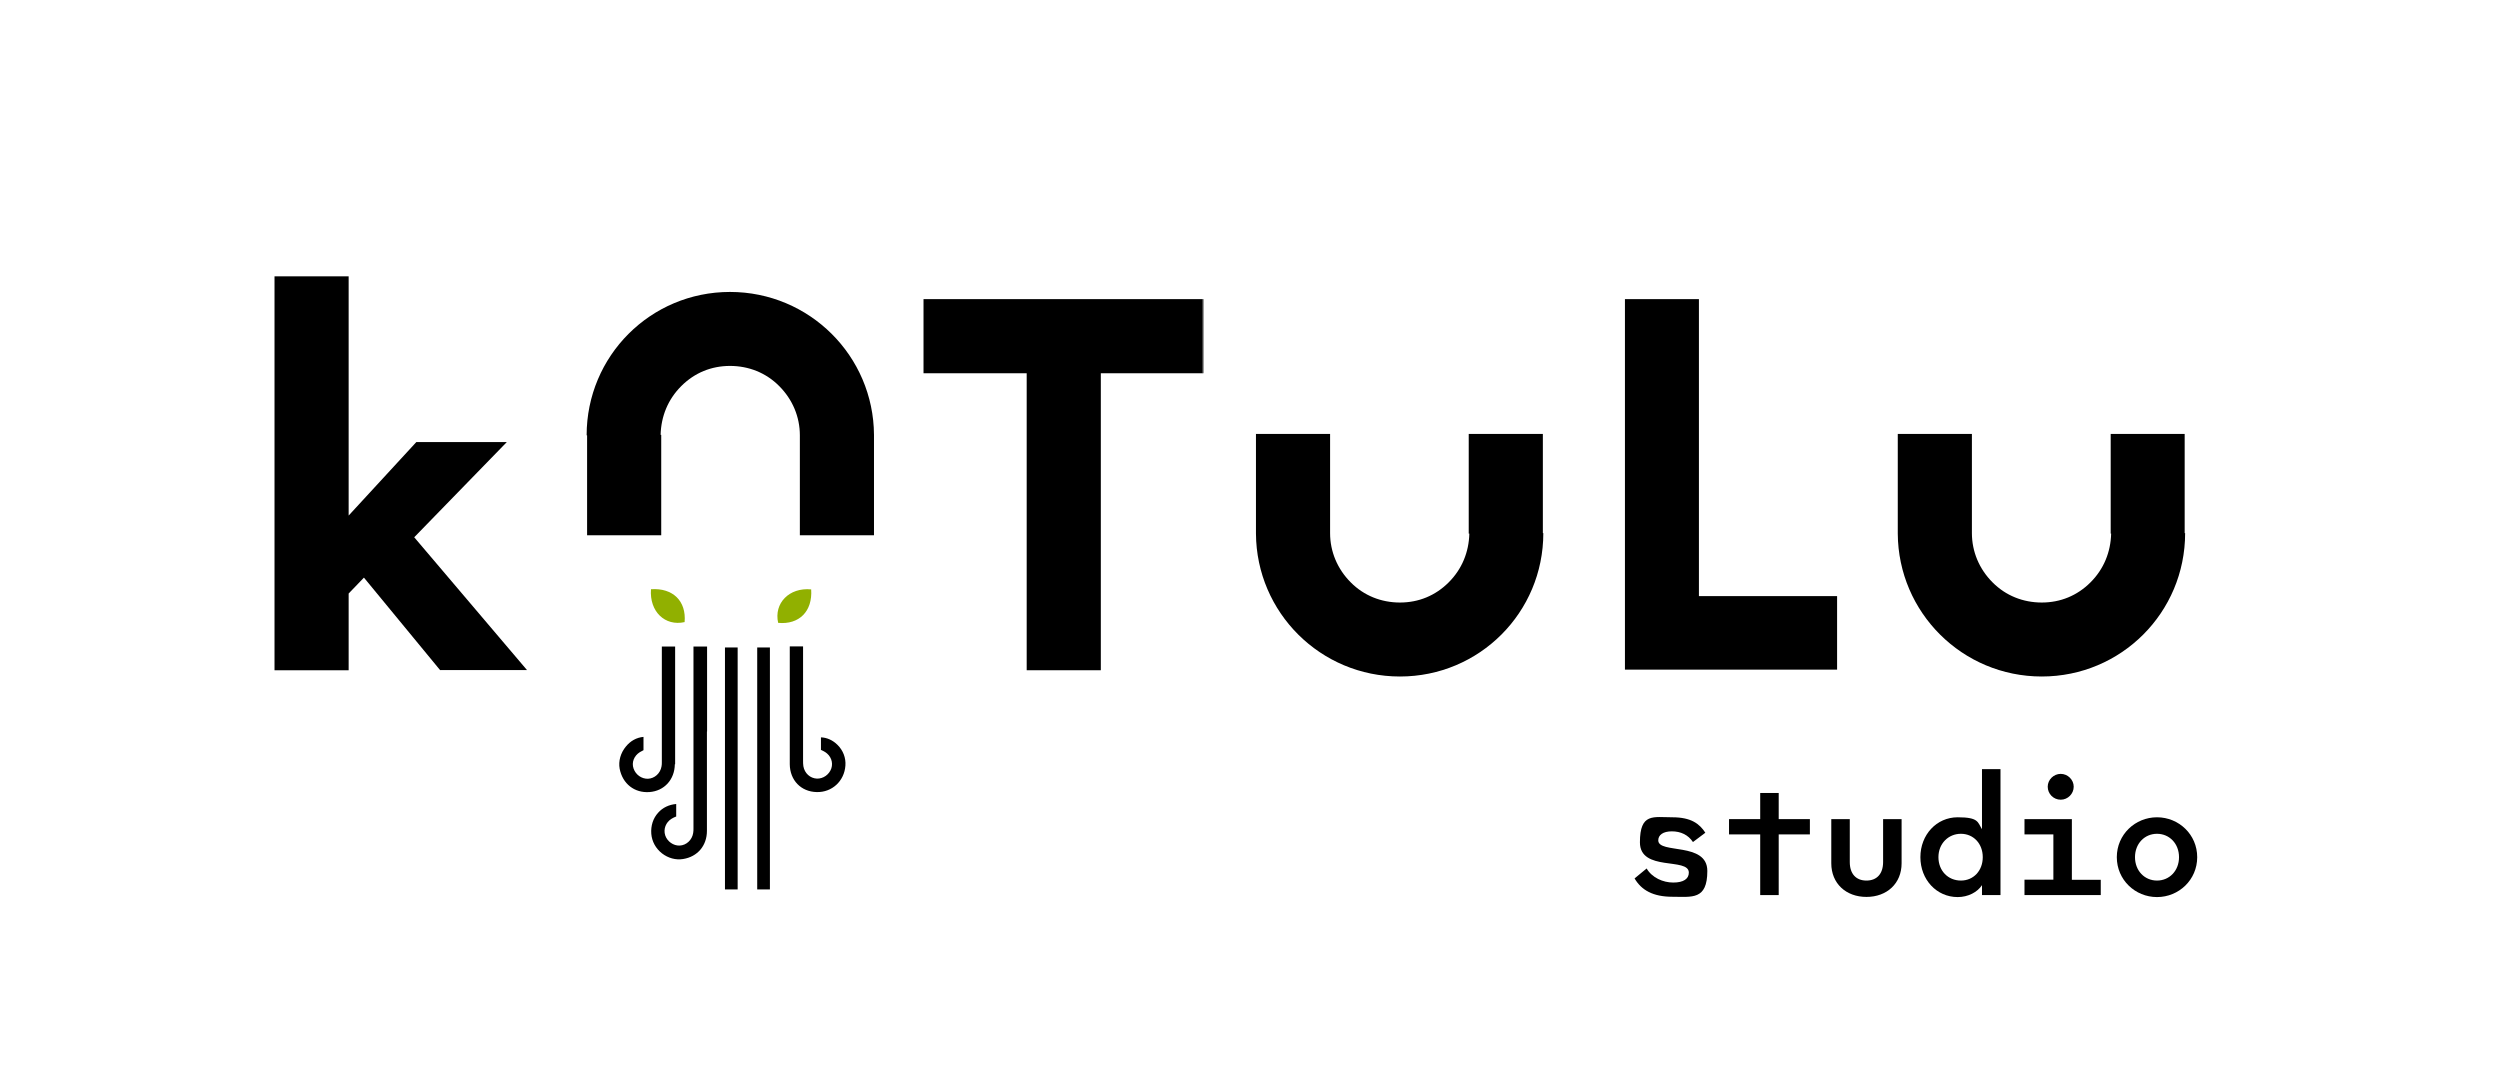 <?xml version="1.0" encoding="UTF-8"?>
<svg xmlns="http://www.w3.org/2000/svg" id="Capa_1" version="1.1" viewBox="0 0 1635.6 713.8" width="1635.6" height="713.8" preserveAspectRatio="xMidYMid meet">
  <defs>
    <style>
      .st0 {
        fill: #91b000;
      }
    </style>
  </defs>
  <g>
    <path d="M288,438.5l-49.9-60.6-10,10.4v50.2h-48.5V180.8h48.5v156.5l44.3-48.1h59.2l-60.6,62.3,73.8,86.9h-56.8Z"></path>
    <path d="M1380.9,283.9v65.2h.3c-.3,12.1-4.8,23.2-13.5,31.9-8.7,8.7-19.7,13.2-31.9,13.2s-23.6-4.5-32.2-13.2c-8.7-8.7-13.5-20.1-13.5-32.2v-64.9h-48.5v65.2c.3,51.6,42.2,93.5,94.2,93.5s93.8-41.9,93.8-93.8h-.3v-64.9h-48.5Z"></path>
    <path d="M961,349.1h.3c-.3,12.1-4.8,23.2-13.5,31.9-8.7,8.7-19.7,13.2-31.9,13.2s-23.6-4.5-32.2-13.2c-8.7-8.7-13.5-20.1-13.5-32.2v-64.9h-48.5v65.2c.3,51.6,42.2,93.5,94.2,93.5s93.8-41.9,93.8-93.8h-.3v-64.9h-48.5v65.2Z"></path>
    <polygon points="604.2 195.7 604.2 244.2 671.7 244.2 671.7 438.5 720.2 438.5 720.2 244.2 786.7 244.2 786.7 195.7 604.2 195.7"></polygon>
    <rect x="786.7" y="195.7" width=".6" height="48.5"></rect>
    <polygon points="1111.5 195.7 1063.1 195.7 1063.1 438.1 1201.9 438.1 1201.9 390 1111.5 390 1111.5 195.7"></polygon>
    <path d="M432.5,284.5h-.3c.3-12.1,4.8-23.2,13.5-31.9,8.7-8.7,19.7-13.2,31.9-13.2s23.6,4.5,32.2,13.2c8.7,8.7,13.5,20.1,13.5,32.2v65.4h48.5v-65.7c-.3-51.6-42.2-93.5-94.2-93.5s-93.8,41.9-93.8,93.8h.3v65.4h48.5v-65.7Z"></path>
    <path class="st0" d="M425.9,385.5c14.4-1,23.2,7.8,22,21.5-12.8,2.9-23.1-6.9-22-21.5Z"></path>
    <path class="st0" d="M509.1,407.5c13.7,1.3,22.6-7.5,21.6-21.9-14.4-1.4-24.5,9.1-21.6,21.9Z"></path>
    <rect x="474.3" y="423.6" width="8.3" height="158.3"></rect>
    <rect x="495.4" y="423.6" width="8.3" height="158.3"></rect>
    <path d="M462.6,478.5h0v-1.8s0-53.7,0-53.7h-8.9v47.8c0,.4,0,.8,0,1.2,0,23.4,0,46.8,0,70.1,0,.8,0,1.9-.2,2.9-.7,4.5-4.4,8-8.8,8.2-4.1.2-8.2-2.7-9.5-6.7-1.3-4.1.4-8.5,4.1-10.8.9-.6,1.8-1,2.8-1.4,0,0,.2,0,.3-.1v-1.1c0-1.9,0-3.8,0-5.6,0-.5,0-1,0-1.5-4.7.4-8.9,2.4-11.8,5.7-3.3,3.6-4.9,8.5-4.5,13.8.4,5,2.9,9.6,7,12.8,4,3.1,9,4.5,13.8,3.7,9.5-1.5,15.6-8.8,15.6-18.4,0-16.4,0-33.1,0-49.2,0-5.3,0-10.5,0-15.8Z"></path>
    <path d="M537.1,482.4v8.3c0,0,.1,0,.2,0,.9.4,1.7.8,2.5,1.3,3.8,2.4,5.4,6.7,4.1,10.7-1.4,4.1-5.3,6.8-9.4,6.7-4.5-.2-8.1-3.5-8.9-8.1-.2-1.3-.2-2.5-.2-3.7v-.8c0-10.6,0-21.2,0-31.7v-42.2s-8.7,0-8.7,0v50.3c0,.3,0,.6,0,.9,0,3.4,0,6.8,0,10.2,0,5.1,0,10.4,0,15.7.1,10.5,7.4,18,17.6,18.2,10,.3,18.1-7.2,18.8-17.3.4-5-1.5-10-5.2-13.6-3-3-6.9-4.8-10.9-4.9Z"></path>
    <path d="M441.7,500c0-5.2,0-10.4,0-15.5,0-3.4,0-6.9,0-10.3v-51.2s-8.7,0-8.7,0c0,0,0,.2,0,.2,0,15.1,0,60.2,0,75.3h0c0,1,0,2-.2,2.9-.8,4.6-4.5,7.9-8.9,8.1-4.1.1-8-2.6-9.4-6.7-1.4-4,.3-8.3,4.1-10.7.8-.5,1.7-.9,2.4-1.3v-8.7c-4.5.4-8.5,2.6-11.5,6.3-3.5,4.2-5,9.6-4.1,14.5,1.9,9.9,9.7,16,19.5,15.3,9.7-.7,16.5-8.2,16.6-18.2Z"></path>
  </g>
  <g>
    <path d="M1077.3,568.2c3.5,6,10.7,9.2,17.4,9.2s10.2-2.4,10.2-6.5c0-10.2-32-.4-32-19.8s8.8-16.4,21.2-16.4,17.8,4.3,21.6,10.1l-8.1,6.1c-3.1-4.7-8-7-13.8-7s-8.9,2.4-8.9,5.9c0,9.1,32.1.8,32.1,20s-10.1,16.9-22.8,16.9-20.3-4.3-24.8-12l8-6.6Z"></path>
    <path d="M1131.2,535.9h20.4v-17.1h12.1v17.1h20.4v10h-20.4v39.7h-12.1v-39.7h-20.4v-10Z"></path>
    <path d="M1232,564v-28.1h12.1v28.9c0,13.2-9.6,22-23,22s-23-8.8-23-22v-28.9h12.1v28.1c0,7.7,4.1,12.1,10.9,12.1s10.9-4.4,10.9-12.1Z"></path>
    <path d="M1308.8,503.2v82.4h-12.1v-6.5c-3,4.6-9.1,7.8-15.9,7.8-13.8,0-24.4-11.4-24.4-26.1s10.6-26.1,24.4-26.1,13,3.2,15.9,7.8v-39.3h12.1ZM1282.9,576.1c8.2,0,14.3-6.4,14.3-15.3s-6.1-15.3-14.3-15.3-14.7,6.4-14.7,15.3,6.3,15.3,14.7,15.3Z"></path>
    <path d="M1324.5,575.5h18.9v-29.6h-18.9v-10h31v39.7h18.9v10h-49.9v-10ZM1339.7,514.7c0-4.6,3.9-8.4,8.5-8.4s8.5,3.8,8.5,8.4-3.8,8.5-8.5,8.5-8.5-3.8-8.5-8.5Z"></path>
    <path d="M1411.2,534.7c14.3,0,26.3,11.3,26.3,26.1s-12,26.1-26.3,26.1-26.3-11.3-26.3-26.1,12-26.1,26.3-26.1ZM1411.2,576.1c8.1,0,14.4-6.4,14.4-15.3s-6.3-15.3-14.4-15.3-14.4,6.4-14.4,15.3,6.3,15.3,14.4,15.3Z"></path>
  </g>
</svg>

